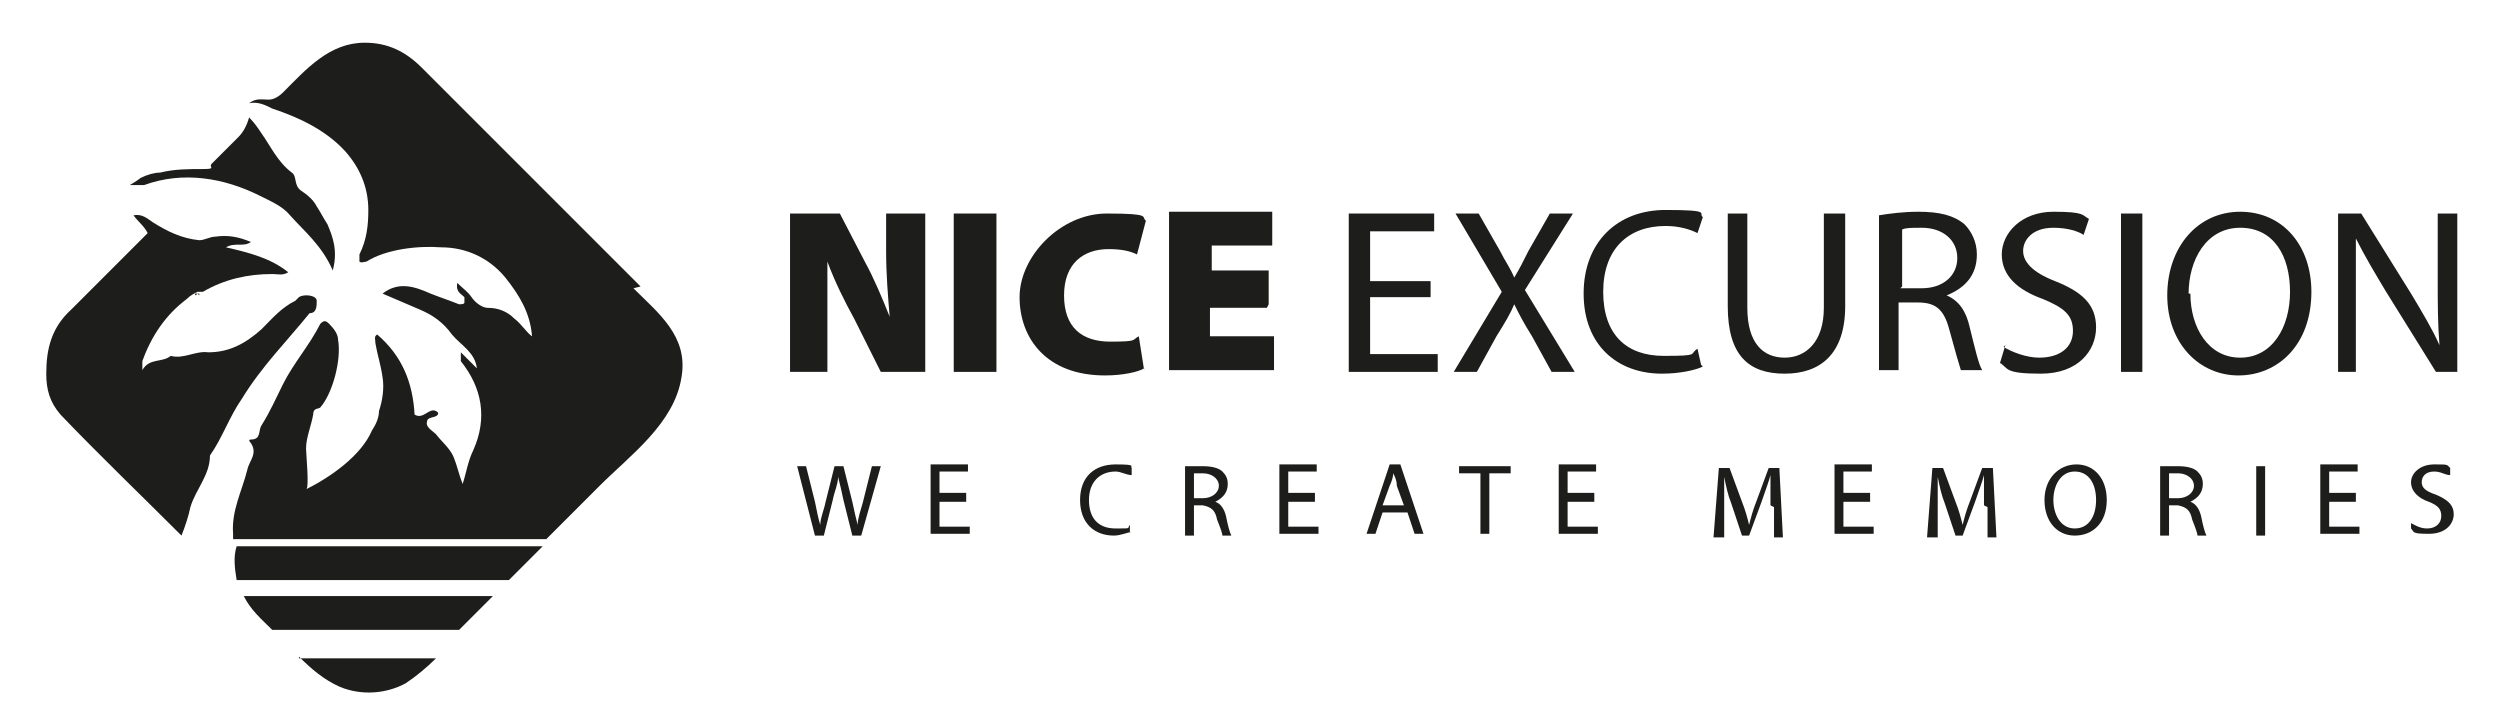 <?xml version="1.0" encoding="UTF-8"?>
<svg id="Calque_1" data-name="Calque 1" xmlns="http://www.w3.org/2000/svg" version="1.1" viewBox="0 0 140.5 40">
  <g>
    <g>
      <path d="M45.8,30.1l-1-3.9h.5l.5,2c.1.5.2,1,.3,1.3h0c0-.4.2-.8.3-1.3l.5-2h.5l.5,2c.1.5.2.9.3,1.3h0c0-.4.2-.9.3-1.3l.5-2h.5l-1.1,3.9h-.5l-.5-2c-.1-.5-.2-.9-.3-1.3h0c0,.4-.2.8-.3,1.3l-.5,2h-.5Z" fill="#1d1d1b" stroke-width="0"/>
      <path d="M54.3,28.2h-1.5v1.4h1.7v.4h-2.2v-3.9h2.1v.4h-1.6v1.2h1.5v.4Z" fill="#1d1d1b" stroke-width="0"/>
      <path d="M63.6,29.9c-.2,0-.6.2-1,.2-1.1,0-1.9-.7-1.9-2s.8-2,2-2,.8.1.9.2v.4c-.3,0-.6-.2-.9-.2-.9,0-1.5.6-1.5,1.6s.5,1.6,1.5,1.6.6,0,.8-.2v.4Z" fill="#1d1d1b" stroke-width="0"/>
      <path d="M66.6,26.2c.3,0,.6,0,1,0,.5,0,.9.1,1.1.3.2.2.3.4.3.7,0,.5-.3.8-.7,1h0c.3.1.5.4.6.8.1.5.2.9.3,1.1h-.5c0-.1-.1-.4-.3-.9-.1-.5-.3-.7-.8-.8h-.5v1.7h-.5v-3.8ZM67.1,28h.5c.5,0,.9-.3.9-.7s-.4-.7-.9-.7c-.2,0-.4,0-.5,0v1.4Z" fill="#1d1d1b" stroke-width="0"/>
      <path d="M73.9,28.2h-1.5v1.4h1.7v.4h-2.2v-3.9h2.1v.4h-1.6v1.2h1.5v.4Z" fill="#1d1d1b" stroke-width="0"/>
      <path d="M77.7,28.8l-.4,1.2h-.5l1.3-3.9h.6l1.3,3.9h-.5l-.4-1.2h-1.4ZM78.9,28.4l-.4-1.1c0-.3-.1-.5-.2-.7h0c0,.2-.1.5-.2.7l-.4,1.1h1.2Z" fill="#1d1d1b" stroke-width="0"/>
      <path d="M83.2,26.6h-1.2v-.4h2.9v.4h-1.2v3.4h-.5v-3.4Z" fill="#1d1d1b" stroke-width="0"/>
      <path d="M89.6,28.2h-1.5v1.4h1.7v.4h-2.2v-3.9h2.1v.4h-1.6v1.2h1.5v.4Z" fill="#1d1d1b" stroke-width="0"/>
      <path d="M99.5,28.4c0-.5,0-1.2,0-1.7h0c-.1.4-.3.9-.5,1.5l-.7,1.9h-.4l-.6-1.8c-.2-.5-.3-1-.4-1.5h0c0,.5,0,1.1,0,1.7v1.7h-.6l.3-3.9h.6l.7,1.9c.2.5.3.9.4,1.3h0c.1-.4.2-.8.4-1.3l.7-1.9h.6l.2,3.9h-.5v-1.7Z" fill="#1d1d1b" stroke-width="0"/>
      <path d="M105.1,28.2h-1.5v1.4h1.7v.4h-2.2v-3.9h2.1v.4h-1.6v1.2h1.5v.4Z" fill="#1d1d1b" stroke-width="0"/>
      <path d="M111.5,28.4c0-.5,0-1.2,0-1.7h0c-.1.4-.3.9-.5,1.5l-.7,1.9h-.4l-.6-1.8c-.2-.5-.3-1-.4-1.5h0c0,.5,0,1.1,0,1.7v1.7h-.6l.3-3.9h.6l.7,1.9c.2.5.3.9.4,1.3h0c.1-.4.2-.8.4-1.3l.7-1.9h.6l.2,3.9h-.5v-1.7Z" fill="#1d1d1b" stroke-width="0"/>
      <path d="M118.4,28.1c0,1.3-.8,2-1.8,2s-1.7-.8-1.7-2,.8-2,1.8-2,1.7.8,1.7,2ZM115.4,28.1c0,.8.4,1.6,1.2,1.6s1.2-.7,1.2-1.6-.4-1.6-1.2-1.6-1.2.8-1.2,1.6Z" fill="#1d1d1b" stroke-width="0"/>
      <path d="M121.4,26.2c.3,0,.6,0,1,0,.5,0,.9.1,1.1.3.2.2.3.4.3.7,0,.5-.3.8-.7,1h0c.3.1.5.4.6.8.1.5.2.9.3,1.1h-.5c0-.1-.1-.4-.3-.9-.1-.5-.3-.7-.8-.8h-.5v1.7h-.5v-3.8ZM121.9,28h.5c.5,0,.9-.3.9-.7s-.4-.7-.9-.7c-.2,0-.4,0-.5,0v1.4Z" fill="#1d1d1b" stroke-width="0"/>
      <path d="M127.3,26.2v3.9h-.5v-3.9h.5Z" fill="#1d1d1b" stroke-width="0"/>
      <path d="M132.4,28.2h-1.5v1.4h1.7v.4h-2.2v-3.9h2.1v.4h-1.6v1.2h1.5v.4Z" fill="#1d1d1b" stroke-width="0"/>
      <path d="M135.5,29.4c.2.1.5.3.9.3.5,0,.8-.3.8-.7s-.2-.6-.7-.8c-.6-.2-1-.6-1-1.1s.5-1,1.3-1,.7,0,.9.2v.4c-.3,0-.5-.2-.9-.2-.5,0-.7.3-.7.6s.2.5.8.7c.7.3,1,.6,1,1.1s-.4,1.1-1.4,1.1-.8-.1-1-.3v-.4Z" fill="#1d1d1b" stroke-width="0"/>
    </g>
    <g>
      <path d="M44.4,20.9v-8.9h2.8l1.4,2.7c.5.9,1,2.1,1.4,3.1h0c-.1-1.2-.2-2.4-.2-3.7v-2.1h2.2v8.9h-2.5l-1.5-3c-.5-.9-1.1-2.1-1.5-3.2h0c0,1.2,0,2.5,0,4v2.2h-2.2Z" fill="#1d1d1b" stroke-width="0"/>
      <path d="M56,12v8.9h-2.4v-8.9h2.4Z" fill="#1d1d1b" stroke-width="0"/>
      <path d="M64.3,20.7c-.3.2-1.2.4-2.2.4-3.3,0-4.8-2.1-4.8-4.4s2.3-4.7,4.9-4.7,1.9.2,2.2.4l-.5,1.9c-.4-.2-.9-.3-1.6-.3-1.4,0-2.5.8-2.5,2.6s1,2.6,2.6,2.6,1.2-.1,1.6-.3l.3,1.9Z" fill="#1d1d1b" stroke-width="0"/>
      <path d="M71.2,17.3h-3.2v1.6h3.6v1.9h-5.9v-8.9h5.8v1.9h-3.4v1.4h3.2v1.9Z" fill="#1d1d1b" stroke-width="0"/>
      <path d="M80.4,16.7h-3.4v3.2h3.8v1h-5v-8.9h4.8v1h-3.6v2.8h3.4v.9Z" fill="#1d1d1b" stroke-width="0"/>
      <path d="M87.2,20.9l-1.1-2c-.5-.8-.7-1.2-1-1.8h0c-.2.5-.5,1-1,1.8l-1.1,2h-1.3l2.7-4.5-2.6-4.4h1.3l1.2,2.1c.3.6.6,1,.8,1.5h0c.3-.5.5-.9.8-1.5l1.2-2.1h1.3l-2.7,4.3,2.8,4.6h-1.3Z" fill="#1d1d1b" stroke-width="0"/>
      <path d="M95.7,20.6c-.4.2-1.3.4-2.3.4-2.5,0-4.4-1.6-4.4-4.5s1.9-4.7,4.6-4.7,1.8.2,2.1.4l-.3.9c-.4-.2-1-.4-1.8-.4-2.1,0-3.5,1.3-3.5,3.7s1.3,3.6,3.4,3.6,1.4-.1,1.9-.4l.2.9Z" fill="#1d1d1b" stroke-width="0"/>
      <path d="M98.2,12v5.3c0,2,.9,2.8,2.1,2.8s2.2-.9,2.2-2.8v-5.3h1.2v5.2c0,2.7-1.4,3.8-3.4,3.8s-3.2-1-3.2-3.8v-5.2h1.2Z" fill="#1d1d1b" stroke-width="0"/>
      <path d="M105.6,12.1c.6-.1,1.4-.2,2.2-.2,1.2,0,2,.2,2.6.7.4.4.7,1,.7,1.7,0,1.2-.7,1.9-1.7,2.3h0c.7.3,1.1.9,1.3,1.8.3,1.2.5,2.1.7,2.4h-1.2c-.1-.3-.3-1-.6-2.1-.3-1.2-.7-1.7-1.8-1.7h-1.1v3.8h-1.1v-8.8ZM106.8,16.2h1.2c1.2,0,2-.7,2-1.7s-.8-1.7-2-1.7c-.6,0-.9,0-1.1.1v3.2Z" fill="#1d1d1b" stroke-width="0"/>
      <path d="M112.6,19.5c.5.3,1.3.6,2,.6,1.2,0,1.9-.6,1.9-1.5s-.5-1.3-1.7-1.8c-1.4-.5-2.3-1.3-2.3-2.5s1.1-2.4,2.9-2.4,1.6.2,2,.4l-.3.9c-.3-.2-.9-.4-1.7-.4-1.2,0-1.7.7-1.7,1.3s.5,1.2,1.8,1.7c1.5.6,2.3,1.3,2.3,2.6s-1,2.6-3.1,2.6-1.8-.3-2.3-.6l.3-1Z" fill="#1d1d1b" stroke-width="0"/>
      <path d="M120.4,12v8.9h-1.2v-8.9h1.2Z" fill="#1d1d1b" stroke-width="0"/>
      <path d="M129.9,16.4c0,3-1.9,4.7-4.1,4.7s-4-1.8-4-4.5,1.7-4.7,4.1-4.7,4,1.9,4,4.5ZM123.1,16.5c0,1.9,1,3.6,2.8,3.6s2.8-1.7,2.8-3.7-.9-3.6-2.8-3.6-2.9,1.8-2.9,3.7Z" fill="#1d1d1b" stroke-width="0"/>
      <path d="M131.4,20.9v-8.9h1.3l2.8,4.5c.6,1,1.2,2,1.6,2.9h0c-.1-1.2-.1-2.3-.1-3.7v-3.7h1.1v8.9h-1.2l-2.8-4.5c-.6-1-1.2-2-1.7-3h0c0,1.1,0,2.2,0,3.7v3.8h-1.1Z" fill="#1d1d1b" stroke-width="0"/>
    </g>
  </g>
  <g>
    <path d="M11.1,16.4c-.2.1-.4.2-.6.4-1.2.9-2,2.1-2.5,3.5,0,0,0,.2,0,.5.4-.7,1.1-.4,1.6-.8.7.2,1.4-.3,2.1-.2,1.2,0,2.1-.5,3-1.3.6-.6,1.1-1.2,1.9-1.6,0,0,.1-.1.2-.2.3-.2,1-.1,1,.2,0,.3,0,.7-.4.7-1.3,1.6-2.7,3-3.8,4.8-.7,1-1.1,2.2-1.8,3.2,0,1.1-.8,1.9-1.1,2.9-.1.5-.3,1.1-.5,1.6-2.3-2.3-4.6-4.5-6.8-6.8-.6-.7-.8-1.4-.8-2.3,0-1.4.3-2.6,1.4-3.6,1.4-1.4,2.8-2.8,4.3-4.3-.2-.4-.5-.6-.8-1,.5-.1.8.2,1.1.4.8.5,1.6.9,2.6,1,.3,0,.6-.2.9-.2.7-.1,1.3,0,2,.3-.4.3-.9,0-1.4.3,1.3.3,2.5.6,3.5,1.4-.3.2-.6.1-.9.1-1.4,0-2.7.3-3.9,1Z" fill="#1d1d1b" stroke-width="0"/>
    <path d="M18.7,15.2c-.6-1.4-1.6-2.2-2.4-3.1-.4-.5-1.1-.8-1.7-1.1-2-1-4.3-1.4-6.5-.6-.3,0-.5,0-.8,0,0,0,.5-.3.6-.4.4-.2.8-.3,1.1-.3.8-.2,1.6-.2,2.4-.2s.3-.1.5-.3c.5-.5,1-1,1.5-1.5q.4-.4.6-1.1c.3.3.5.6.7.9.5.7.9,1.6,1.7,2.2.3.2.1.7.5,1,.3.2.7.5.9.9.2.3.4.7.6,1,.3.7.6,1.5.3,2.6Z" fill="#1d1d1b" stroke-width="0"/>
    <path d="M11.1,16.5s-.1.1-.1.1c0,0-.1-.1,0-.1,0,0,.1,0,.2,0,0,0,0,0,0,.1Z" fill="#1d1d1b" stroke-width="0"/>
    <g>
      <path d="M13.3,30.7c-.2.6-.1,1.3,0,1.9h15.3c.6-.6,1.3-1.3,1.9-1.9H13.3Z" fill="#1d1d1b" stroke-width="0"/>
      <path d="M13.7,33.5h0c.4.8,1,1.3,1.6,1.9h10.5c.6-.6,1.3-1.3,1.9-1.9h-14.1Z" fill="#1d1d1b" stroke-width="0"/>
      <path d="M36,16.1c-4.1-4.1-8.2-8.2-12.3-12.3-.9-.9-1.9-1.4-3.2-1.4-2,0-3.3,1.5-4.6,2.8-.2.2-.5.4-.8.4-.4,0-.7-.1-1.1.2.5-.1.9.1,1.3.3,1.5.5,3,1.2,4.1,2.4.8.9,1.3,2,1.3,3.3,0,.9-.1,1.7-.5,2.5,0,.1,0,.3,0,.4.1.1.3,0,.4,0,1.1-.7,2.9-.9,4.2-.8,1.4,0,2.7.6,3.6,1.7.8,1,1.4,2,1.5,3.3-.3-.2-.6-.7-1-1-.4-.4-.9-.6-1.5-.6-.3,0-.7-.3-.9-.6-.2-.3-.5-.5-.8-.8-.1.5.2.6.4.8,0,.1,0,.2,0,.3,0,.1-.2.1-.3.1-.5-.2-1.1-.4-1.6-.6-.9-.4-1.8-.7-2.7,0,.7.3,1.4.6,2.1.9.7.3,1.3.7,1.8,1.4.5.6,1.3,1,1.4,1.9-.2-.2-.5-.5-.9-.9,0,.3,0,.5,0,.5,1.2,1.5,1.5,3.2.7,5-.3.6-.4,1.3-.6,1.9-.2-.5-.3-1-.5-1.5-.2-.5-.7-.9-1-1.3-.2-.2-.6-.4-.5-.7,0-.3.5-.2.6-.4,0,0,.1-.1-.1-.2-.4-.2-.7.5-1.2.2-.1-1.8-.7-3.3-2.1-4.5-.2.1-.1.3-.1.5.1.6.3,1.2.4,1.9.1.6,0,1.3-.2,1.9,0,.4-.2.8-.4,1.1-.6,1.4-2.3,2.6-3.7,3.3.2,0,0-2,0-2.3,0-.6.3-1.3.4-1.9,0-.4.3-.3.4-.4.7-.8,1.2-2.7,1-3.8,0-.3-.2-.6-.5-.9-.2-.2-.3-.2-.5,0-.6,1.2-1.5,2.2-2.1,3.4-.4.8-.7,1.5-1.2,2.3-.2.3,0,.8-.6.8,0,0-.2,0,0,.2.4.6-.1,1-.2,1.5-.3,1.2-.9,2.3-.8,3.6,0,0,0,.2,0,.3h17.6c1-1,2-2,3-3,1.7-1.7,4.2-3.5,4.6-6.1.4-2.3-1.3-3.6-2.7-5Z" fill="#1d1d1b" stroke-width="0"/>
      <path d="M16.8,36.9c.7.7,1.4,1.3,2.3,1.7,1.2.5,2.6.4,3.7-.2.6-.4,1.2-.9,1.7-1.4h-7.7Z" fill="#1d1d1b" stroke-width="0"/>
    </g>
  </g>
</svg>